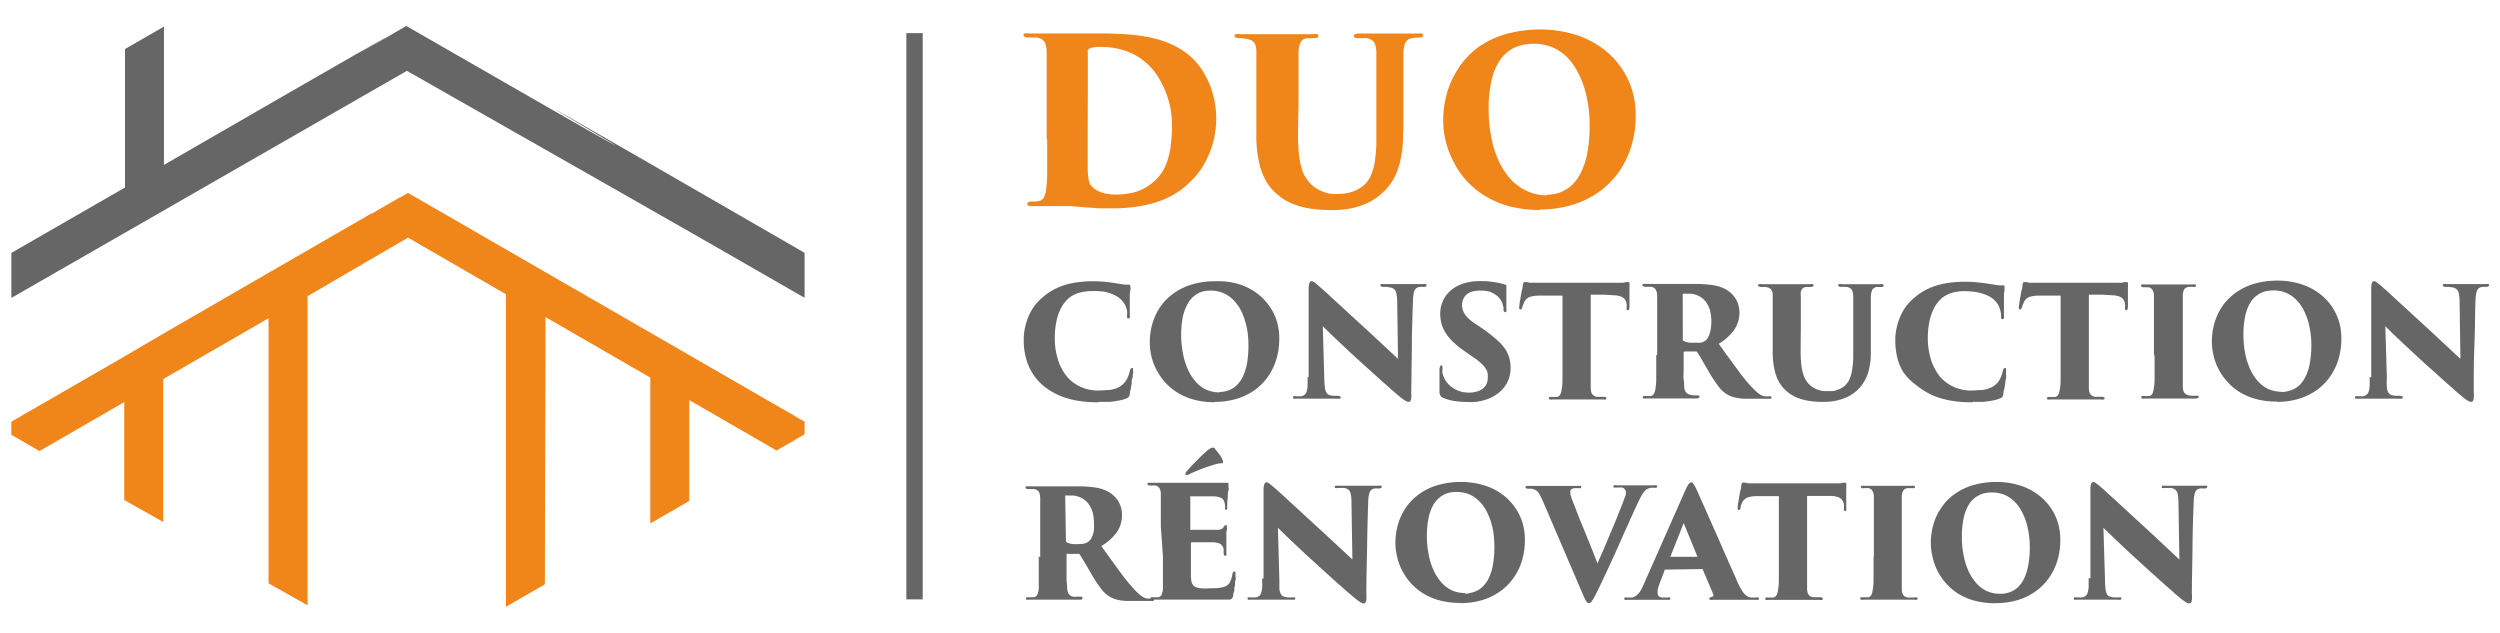 <svg xmlns="http://www.w3.org/2000/svg" viewBox="0 0 240 60.73"><defs><style>.cls-1,.cls-3{fill:#f08519;}.cls-1,.cls-2{fill-rule:evenodd;}.cls-2,.cls-4{fill:#666;}</style></defs><title>logo</title><g id="Calque_3" data-name="Calque 3"><path class="cls-1" d="M72.8,37.92l4.44,2.56v1.21l-2.69,1.56-8.38-4.84v9.68l-3.74,2.16v-14L52.37,30.44c0,8.46-.06,17.09-.06,25.65l-3.74,2.16v-30l-9.4-5.44-9.64,5.62V58.11L25.78,56V30.55L15.67,36.39V50.11L11.93,48v-9.4l-8.14,4.7-2.7-1.56V40.48l10.84-6.25h0L15.73,32h0l10.05-5.81h0l3.75-2.16h0l5.68-3.28.1-.06.24-.14.09-.05.07,0,.38-.22.18-.11,2.13-1.23.05,0,.34-.2.13-.08.25-.14L72.8,37.92Z"/><path class="cls-2" d="M39,2.49C90.27,32,20.26-8.63,77.24,24.27v4.32C64.55,21.26,51.86,14.1,39.06,6.8L11.93,22.38v0L1.09,28.6V24.28L12,18V4.71l3.74-2.16V15.83C56.39-7.65,23.1,11.77,39,2.49"/><path class="cls-3" d="M147.78,20.11a10.72,10.72,0,0,0,3.18-.45,8.67,8.67,0,0,0,2.57-1.26,8,8,0,0,0,1.91-1.94,8.87,8.87,0,0,0,1.19-2.5,10.18,10.18,0,0,0,.4-2.91,8.43,8.43,0,0,0-.4-2.57,7.83,7.83,0,0,0-1.19-2.25,7.68,7.68,0,0,0-1.89-1.79A8.86,8.86,0,0,0,151,3.26a11.27,11.27,0,0,0-3.1-.43,12.22,12.22,0,0,0-3.47.48,8.89,8.89,0,0,0-2.65,1.32A7.77,7.77,0,0,0,140,6.57a8.36,8.36,0,0,0-1.09,2.37,9.43,9.43,0,0,0-.36,2.6,8.5,8.5,0,0,0,1,4,8,8,0,0,0,3,3.26,8.76,8.76,0,0,0,2.35,1,11.63,11.63,0,0,0,2.95.36m.66-1.41a4.43,4.43,0,0,1-2-.45A4.73,4.73,0,0,1,144.85,17a7,7,0,0,1-1.09-1.82,10.06,10.06,0,0,1-.64-2.22,14,14,0,0,1-.21-2.44,12.12,12.12,0,0,1,.25-2.67,6,6,0,0,1,.68-1.83,3.73,3.73,0,0,1,1-1.12A3.39,3.39,0,0,1,146,4.36a4.31,4.31,0,0,1,1.22-.16,4.68,4.68,0,0,1,1.76.32,4.54,4.54,0,0,1,1.38.89,5.73,5.73,0,0,1,1,1.33,8.28,8.28,0,0,1,.71,1.63,11.77,11.77,0,0,1,.41,1.8,14.51,14.51,0,0,1,.13,1.85,14.88,14.88,0,0,1-.22,2.61,7.11,7.11,0,0,1-.57,1.82,4.24,4.24,0,0,1-.79,1.19,3.46,3.46,0,0,1-.92.68,3.5,3.5,0,0,1-.91.31A4.59,4.59,0,0,1,148.44,18.7Z"/><path class="cls-3" d="M124.66,9.53V7.73c0-.51,0-.93,0-1.27s0-.64,0-.88,0-.44,0-.61a3.35,3.35,0,0,1,.08-.62,1.08,1.08,0,0,1,.23-.44.81.81,0,0,1,.47-.24l.37,0,.35,0a.93.93,0,0,0,.31-.06.2.2,0,0,0,.09-.18.15.15,0,0,0-.1-.15.91.91,0,0,0-.39,0h-1.55l-.93,0-.74,0h-.7l-.67,0-.83,0h-1.54a1.35,1.35,0,0,0-.46,0c-.09,0-.14.08-.14.15a.18.18,0,0,0,.11.16.91.91,0,0,0,.36.08l.28,0,.36.05a2,2,0,0,1,.31.08.86.86,0,0,1,.51.35,1.56,1.56,0,0,1,.17.7l0,.44c0,.15,0,.33,0,.55s0,.49,0,.81,0,.73,0,1.2v5.09a11.56,11.56,0,0,0,.27,2.69,6.32,6.32,0,0,0,.72,1.85,4.66,4.66,0,0,0,1.06,1.21,4.85,4.85,0,0,0,1.53.91,7.58,7.58,0,0,0,1.79.45,15.23,15.23,0,0,0,1.92.12,10.41,10.41,0,0,0,1.55-.12,7.55,7.55,0,0,0,1.57-.45,5.63,5.63,0,0,0,1.46-.88,5.42,5.42,0,0,0,1.26-1.47,6.61,6.61,0,0,0,.67-1.73,11.54,11.54,0,0,0,.27-1.87c0-.63.05-1.27.05-1.9V7.89c0-.46,0-.84,0-1.15s0-.56,0-.76,0-.39,0-.54,0-.29,0-.43a3.66,3.66,0,0,1,.11-.72,1,1,0,0,1,.26-.43,1,1,0,0,1,.47-.19l.36-.06.32,0a.48.48,0,0,0,.29-.08c.06,0,.09-.08.08-.14a.18.18,0,0,0-.1-.17,1,1,0,0,0-.36,0h-.85l-.86,0-.73,0H133l-.7,0-.88,0h-.94a.89.89,0,0,0-.4.06.17.17,0,0,0-.11.16.18.18,0,0,0,.09.16.63.63,0,0,0,.31.06l.35,0,.24,0a.83.83,0,0,1,.22,0,1.26,1.26,0,0,1,.56.22.87.87,0,0,1,.29.43,3,3,0,0,1,.1.69c0,.14,0,.28,0,.43s0,.33,0,.54v.76c0,.31,0,.69,0,1.15v4.29c0,.57,0,1.13,0,1.69a15.47,15.47,0,0,1-.14,1.58,5.12,5.12,0,0,1-.37,1.36,2.64,2.64,0,0,1-.71,1,3.48,3.48,0,0,1-.81.5,4.18,4.18,0,0,1-.84.25,4.26,4.26,0,0,1-.77.06,3.38,3.38,0,0,1-.62,0,2.68,2.68,0,0,1-.73-.16,4,4,0,0,1-.86-.42,3.43,3.43,0,0,1-.77-.75,3.49,3.49,0,0,1-.52-1,7.31,7.31,0,0,1-.29-1.44,18.81,18.81,0,0,1-.09-2Z"/><path class="cls-3" d="M100.53,13.41c0,.95,0,1.81,0,2.58s0,1.41-.08,1.94a2.6,2.6,0,0,1-.23,1,.65.65,0,0,1-.5.37,2.21,2.21,0,0,1-.33.05l-.36,0a.85.85,0,0,0-.3.05.18.18,0,0,0-.11.17.15.15,0,0,0,.08.15.57.57,0,0,0,.36.07h1l.54,0,.87,0h1.36l.77.06.85.08c.36,0,.74.06,1.12.07l1.24,0a15.29,15.29,0,0,0,2.9-.26,10.36,10.36,0,0,0,2.13-.64,8,8,0,0,0,1.5-.85,7.85,7.85,0,0,0,1-.87,7.61,7.61,0,0,0,.91-1.07,8.46,8.46,0,0,0,.77-1.4,8.59,8.59,0,0,0,.54-1.67,8.93,8.93,0,0,0,.2-1.9A9,9,0,0,0,116.43,9a7.88,7.88,0,0,0-.78-1.86,6.24,6.24,0,0,0-1-1.37,6.85,6.85,0,0,0-1.68-1.26,8.74,8.74,0,0,0-2-.78,15.27,15.27,0,0,0-2.36-.4q-1.26-.1-2.67-.12l-1.59,0-1.14,0h-1.53l-.82,0-.83,0H98.76a1,1,0,0,0-.39,0c-.08,0-.12.08-.11.15a.16.16,0,0,0,.08.15.59.59,0,0,0,.33.09l.5,0,.32,0a1.07,1.07,0,0,1,.62.24.9.9,0,0,1,.28.47,2.89,2.89,0,0,1,.09.61c0,.14,0,.28,0,.43s0,.34,0,.55,0,.47,0,.78,0,.69,0,1.15v5.53Zm3.9-4.23c0-.6,0-1.16,0-1.7s0-1,0-1.42,0-.75,0-1a.56.56,0,0,1,0-.24.33.33,0,0,1,.17-.16.83.83,0,0,1,.29-.09,2.37,2.37,0,0,1,.41-.06,3.91,3.91,0,0,1,.49,0,7.44,7.44,0,0,1,1.19.1,6.85,6.85,0,0,1,1.32.36,6,6,0,0,1,2.56,1.95,8.44,8.44,0,0,1,.84,1.42,9.44,9.44,0,0,1,.59,1.7,9.18,9.18,0,0,1,.22,1.92,14.48,14.48,0,0,1-.12,2,7.37,7.37,0,0,1-.43,1.78,4.13,4.13,0,0,1-.88,1.39,4.94,4.94,0,0,1-1.22.94,4.31,4.31,0,0,1-1.33.47,7.64,7.64,0,0,1-1.47.14,4.73,4.73,0,0,1-.93-.1,3.41,3.41,0,0,1-.78-.28,1.79,1.79,0,0,1-.56-.42,1.13,1.13,0,0,1-.26-.54,7.2,7.2,0,0,1-.11-1c0-.22,0-.69,0-1.42s0-1.68,0-2.86Z"/><path class="cls-4" d="M159,34.09c0,.72,0,1.33,0,1.85s0,.93-.06,1.24a1.59,1.59,0,0,1-.14.58.49.49,0,0,1-.32.26l-.26,0-.24,0a.53.53,0,0,0-.2,0,.13.13,0,0,0-.07.12.11.11,0,0,0,.06.11.65.65,0,0,0,.24,0h4.82c.2,0,.31-.05.31-.14a.13.13,0,0,0,0-.11.58.58,0,0,0-.22-.05l-.37,0a1.77,1.77,0,0,1-.3-.06.68.68,0,0,1-.34-.17.73.73,0,0,1-.17-.28,1.36,1.36,0,0,1-.06-.36c0-.21,0-.43-.05-.66s0-.51,0-.8,0-.64,0-1v-.76a.12.12,0,0,1,.12-.12h1a.17.17,0,0,1,.1,0l.08.06.3.48.4.69.58,1a13.57,13.57,0,0,0,.8,1.17,3,3,0,0,0,.72.68,2.48,2.48,0,0,0,.43.22,3.49,3.49,0,0,0,.54.15,6.32,6.32,0,0,0,.73.09q.42,0,1,0h1.34a.64.64,0,0,0,.2,0,.12.12,0,0,0,.09-.12.13.13,0,0,0-.06-.11.36.36,0,0,0-.19,0l-.17,0-.2,0a1.33,1.33,0,0,1-.41-.14,2.59,2.59,0,0,1-.48-.37,8.91,8.91,0,0,1-.66-.68c-.23-.26-.46-.55-.71-.86l-.73-1c-.25-.34-.5-.69-.74-1l-.71-1a4.77,4.77,0,0,0,1.47-1.32,2.92,2.92,0,0,0,.52-1.66,2.87,2.87,0,0,0-.19-1,2.63,2.63,0,0,0-.49-.75,2.9,2.9,0,0,0-.67-.51,3.71,3.71,0,0,0-1.23-.39,11.53,11.53,0,0,0-1.78-.11h-1.06l-.56,0h-1.47l-.55,0h-1a.7.7,0,0,0-.24,0,.1.1,0,0,0-.08.1.13.13,0,0,0,.06.11.47.47,0,0,0,.2.06h.27l.32,0a.83.83,0,0,1,.3.13.62.62,0,0,1,.19.27,1.83,1.83,0,0,1,.08.48,2.72,2.72,0,0,0,0,.28c0,.09,0,.2,0,.34s0,.3,0,.5,0,.47,0,.78v3.76Zm2.54-5.72a.17.17,0,0,1,0-.12s0,0,.06-.05a1.18,1.18,0,0,1,.25,0h.34a1.66,1.66,0,0,1,.52.07,2.1,2.1,0,0,1,.56.25,2.28,2.28,0,0,1,.51.48,2.83,2.83,0,0,1,.37.76,4.46,4.46,0,0,1,.06,1.95,2.32,2.32,0,0,1-.21.63,1,1,0,0,1-.28.36,1.18,1.18,0,0,1-.41.19,2.7,2.7,0,0,1-.52,0,4.12,4.12,0,0,1-.62,0,1.69,1.69,0,0,1-.52-.15.21.21,0,0,1-.1-.08.21.21,0,0,1,0-.14Z"/><path class="cls-4" d="M152.58,28.29l1.43,0,1,.06a1.85,1.85,0,0,1,.67.15.81.81,0,0,1,.35.3,1.15,1.15,0,0,1,.13.42.37.37,0,0,1,0,.11s0,.11,0,.19a.45.45,0,0,0,0,.19.11.11,0,0,0,.12.07.1.1,0,0,0,.1-.07.55.55,0,0,0,.05-.22c0-.08,0-.19,0-.33s0-.29,0-.46l0-.5c0-.16,0-.3,0-.42s0-.2,0-.25a1.53,1.53,0,0,0,0-.36.11.11,0,0,0-.13-.09l-.18,0-.28.06-.37,0a4.45,4.45,0,0,1-.56,0h-6.88l-.48,0-.42,0a1.68,1.68,0,0,1-.29,0l-.26-.06-.14,0-.1,0s-.08,0-.1.1a.9.9,0,0,0-.06.27c0,.19-.08.4-.12.62l-.12.69q-.06.35-.09.66a.66.66,0,0,0,0,.21.1.1,0,0,0,.11.08.13.13,0,0,0,.12-.07l.06-.16a1.31,1.31,0,0,1,.05-.15,2.05,2.05,0,0,1,.08-.19,1.14,1.14,0,0,1,.25-.42,1.08,1.08,0,0,1,.42-.24,3.53,3.53,0,0,1,.68-.1l.77,0H150v5.8c0,.72,0,1.34,0,1.86s0,.95-.07,1.26a1.59,1.59,0,0,1-.13.54.45.45,0,0,1-.34.27l-.25,0-.23,0a.58.58,0,0,0-.21,0,.14.14,0,0,0-.08.12.12.12,0,0,0,.08.12.79.79,0,0,0,.26,0h4.85a.76.76,0,0,0,.27,0,.1.1,0,0,0,.07-.1.11.11,0,0,0-.06-.11.54.54,0,0,0-.24-.05l-.34,0-.3,0a.72.72,0,0,1-.33-.15.56.56,0,0,1-.18-.27,2,2,0,0,1-.06-.35c0-.16,0-.36,0-.59s0-.5,0-.79,0-.58,0-.88V28.29Z"/><path class="cls-4" d="M140.88,38.58a4.52,4.52,0,0,0,.81,0,4.79,4.79,0,0,0,.88-.19,4,4,0,0,0,.88-.39,3.24,3.24,0,0,0,.9-.76,3,3,0,0,0,.51-.92,3.37,3.37,0,0,0,.16-1,3.77,3.77,0,0,0-.14-1,3,3,0,0,0-.45-.91,5.22,5.22,0,0,0-.84-.88,13.53,13.53,0,0,0-1.29-1l-.76-.51a3.63,3.63,0,0,1-.75-.64,1.86,1.86,0,0,1-.35-.59,1.43,1.43,0,0,1-.08-.53,1.37,1.37,0,0,1,.09-.49,1.14,1.14,0,0,1,.28-.44,1.42,1.42,0,0,1,.51-.31,2.49,2.49,0,0,1,.77-.12A3.25,3.25,0,0,1,143,28a2.31,2.31,0,0,1,.68.37,1.73,1.73,0,0,1,.57.8c0,.11.06.21.08.31s0,.16,0,.21a.5.5,0,0,0,.06.23.14.14,0,0,0,.1.05.12.12,0,0,0,.12-.09.63.63,0,0,0,0-.28c0-.33,0-.6,0-.82s0-.39,0-.54,0-.27,0-.39,0-.22,0-.34a.18.18,0,0,0,0-.13.35.35,0,0,0-.15-.07l-.36-.1-.37-.08-.57-.09-.54-.05h-.59a5.09,5.09,0,0,0-1.58.24,3.6,3.6,0,0,0-1.19.66,2.92,2.92,0,0,0-.74,1,3,3,0,0,0-.26,1.2,4.08,4.08,0,0,0,.11.93,3.18,3.18,0,0,0,.37.88,4.89,4.89,0,0,0,.71.88,8.75,8.75,0,0,0,1.12.91l.92.64a5.15,5.15,0,0,1,.74.59,1.77,1.77,0,0,1,.41.5,1.07,1.07,0,0,1,.18.45,2.32,2.32,0,0,1,0,.46,1.36,1.36,0,0,1-.09.48,1.12,1.12,0,0,1-.3.43,1.45,1.45,0,0,1-.56.32,2.77,2.77,0,0,1-.88.13,2.78,2.78,0,0,1-1.59-.5,2.58,2.58,0,0,1-.59-.6,2.44,2.44,0,0,1-.34-.81c0-.09,0-.17,0-.24l0-.22a.86.86,0,0,0,0-.17.11.11,0,0,0-.1-.08s-.08,0-.11.08a.84.84,0,0,0-.07.27c0,.14,0,.3,0,.48s0,.42,0,.69,0,.61,0,1a.74.74,0,0,0,.07.36.46.46,0,0,0,.26.23,4.21,4.21,0,0,0,1,.3,7.6,7.6,0,0,0,1.44.11"/><path class="cls-4" d="M125.53,36.2c0,.35,0,.63,0,.86a2.17,2.17,0,0,1-.1.54.52.52,0,0,1-.2.3.7.7,0,0,1-.34.14l-.26,0-.23,0a.41.41,0,0,0-.22,0,.13.13,0,0,0-.06.11.14.14,0,0,0,.08.12.78.78,0,0,0,.24,0h.51l.59,0h.91l.79,0,.6,0h.52a.91.91,0,0,0,.27,0,.12.12,0,0,0,.08-.12.09.09,0,0,0-.06-.1.52.52,0,0,0-.23-.05l-.42,0-.36-.07a.56.56,0,0,1-.31-.25,1.25,1.25,0,0,1-.14-.51,8.22,8.22,0,0,1-.06-.85l-.14-5,.86.84.92.87.87.82.73.67.73.66.82.74.85.76.79.7c.32.29.59.51.81.69a4.28,4.28,0,0,0,.53.39.67.67,0,0,0,.32.12.17.17,0,0,0,.16-.07.49.49,0,0,0,.1-.27,3.75,3.75,0,0,0,0-.57l.06-4.45c0-1.48.06-3,.11-4.45a3.77,3.77,0,0,1,.09-.72.7.7,0,0,1,.21-.37.69.69,0,0,1,.38-.14l.15,0h.22c.09,0,.16,0,.19-.06a.14.14,0,0,0,.06-.11.1.1,0,0,0-.08-.1.7.7,0,0,0-.24,0H136l-.6,0h-.95l-.57,0h-1.07a.66.66,0,0,0-.21,0,.18.18,0,0,0-.09.12.13.13,0,0,0,.07.1.44.44,0,0,0,.2.05l.33,0,.32.05a.79.79,0,0,1,.44.2.75.75,0,0,1,.19.43,4,4,0,0,1,.07.68l.08,5.55-.6-.56-1-.93-1.34-1.25c-.68-.61-1.26-1.15-1.74-1.59s-.89-.83-1.23-1.13l-.83-.77-.57-.51-.41-.36-.29-.23L126,27a.23.23,0,0,0-.11,0c-.09,0-.15.06-.19.18a2.19,2.19,0,0,0-.07.53c0,.38,0,.82,0,1.32s0,1,0,1.62,0,1.18,0,1.81,0,1.25,0,1.89,0,1.26,0,1.87"/><path class="cls-4" d="M116.6,38.58a7.23,7.23,0,0,0,2.14-.3,6,6,0,0,0,1.72-.84,5.31,5.31,0,0,0,1.28-1.31,5.73,5.73,0,0,0,.8-1.67,6.86,6.86,0,0,0,.27-2,5.5,5.5,0,0,0-.27-1.73,5.1,5.1,0,0,0-.8-1.51,5.34,5.34,0,0,0-1.26-1.2,6.17,6.17,0,0,0-1.7-.79A7.16,7.16,0,0,0,116.7,27a7.89,7.89,0,0,0-2.32.32,5.94,5.94,0,0,0-1.78.89,5.31,5.31,0,0,0-1.25,1.3,5.74,5.74,0,0,0-.73,1.59,6.36,6.36,0,0,0-.24,1.74,6.18,6.18,0,0,0,.15,1.34,5.76,5.76,0,0,0,1.32,2.52,5.52,5.52,0,0,0,1.2,1,5.79,5.79,0,0,0,1.58.67,7.49,7.49,0,0,0,2,.24m.45-.94a3.32,3.32,0,0,1-1.37-.3,3.29,3.29,0,0,1-1-.82,4.49,4.49,0,0,1-.73-1.22,6.43,6.43,0,0,1-.43-1.49,9.28,9.28,0,0,1,0-3.43,4.73,4.73,0,0,1,.46-1.23A2.46,2.46,0,0,1,115.39,28a3.37,3.37,0,0,1,.83-.1,3,3,0,0,1,1.18.22,2.82,2.82,0,0,1,.92.6,3.82,3.82,0,0,1,.7.88,5.44,5.44,0,0,1,.47,1.1,6.87,6.87,0,0,1,.28,1.21,8.61,8.61,0,0,1,.08,1.24,9.84,9.84,0,0,1-.14,1.75,5.33,5.33,0,0,1-.38,1.22,2.94,2.94,0,0,1-.54.8,2.23,2.23,0,0,1-.61.45,2.48,2.48,0,0,1-1.13.26Z"/><path class="cls-4" d="M105.48,38.58c.32,0,.64,0,1,0a7.2,7.2,0,0,0,.88-.12,3.12,3.12,0,0,0,.72-.19.69.69,0,0,0,.27-.16.47.47,0,0,0,.11-.27q0-.21.09-.48l.09-.54c0-.19,0-.36.07-.53s0-.31.06-.43,0-.21,0-.26a1.1,1.1,0,0,0,0-.18c0-.06,0-.09-.1-.09a.16.16,0,0,0-.14.09,2,2,0,0,0-.1.33,3.11,3.11,0,0,1-.21.57,1.62,1.62,0,0,1-.28.42,2,2,0,0,1-.64.48,2.88,2.88,0,0,1-.83.22c-.31,0-.67.05-1.07.05a3.88,3.88,0,0,1-1.69-.37,3.64,3.64,0,0,1-1.31-1,4.83,4.83,0,0,1-.84-1.61,6.74,6.74,0,0,1-.3-2.08,7.78,7.78,0,0,1,.14-1.49,4.81,4.81,0,0,1,.42-1.28,3.42,3.42,0,0,1,.74-1,2.7,2.7,0,0,1,1-.54,4.09,4.09,0,0,1,1.2-.17A7.17,7.17,0,0,1,106,28a4.28,4.28,0,0,1,1,.33,2.25,2.25,0,0,1,.68.49,2.07,2.07,0,0,1,.36.53,2.46,2.46,0,0,1,.16.51,2.15,2.15,0,0,1,0,.4,1,1,0,0,0,0,.24.14.14,0,0,0,.13.07.12.12,0,0,0,.13-.09.8.8,0,0,0,0-.26c0-.1,0-.22,0-.36s0-.3,0-.46,0-.33,0-.49,0-.3,0-.42,0-.46.05-.63,0-.28,0-.35a.5.5,0,0,0,0-.12s-.07-.06-.15-.07a3,3,0,0,1-.42,0l-.46-.07-.58-.09c-.29-.05-.6-.09-1-.12A10,10,0,0,0,105,27a10.5,10.5,0,0,0-1.94.16,6.42,6.42,0,0,0-1.59.49,5.65,5.65,0,0,0-1.36.88,4.86,4.86,0,0,0-.92,1,5.58,5.58,0,0,0-.56,1.12,7,7,0,0,0-.28,1.06,5,5,0,0,0-.07.89,6.14,6.14,0,0,0,.16,1.55A5.09,5.09,0,0,0,99,35.63,5.3,5.3,0,0,0,100.12,37a6.74,6.74,0,0,0,1.65,1,8.22,8.22,0,0,0,1.81.49,12.05,12.05,0,0,0,1.9.13"/><path class="cls-4" d="M227.49,36.2c0,.35,0,.63,0,.86a2.76,2.76,0,0,1-.1.54.58.58,0,0,1-.21.3.66.66,0,0,1-.34.14l-.26,0-.23,0a.43.43,0,0,0-.22,0,.13.13,0,0,0-.06.11.14.14,0,0,0,.09.12.67.67,0,0,0,.23,0h.52l.58,0h.92l.78,0,.6,0h.52a.91.91,0,0,0,.27,0,.14.14,0,0,0,.09-.12.1.1,0,0,0-.07-.1.52.52,0,0,0-.23-.05l-.42,0-.36-.07a.56.56,0,0,1-.31-.25,1.25,1.25,0,0,1-.14-.51,6.36,6.36,0,0,1,0-.85l-.15-5,.86.84.92.87.88.82.72.67.73.66.83.74.84.76.8.7c.31.29.58.51.8.69a4.28,4.28,0,0,0,.53.39.75.75,0,0,0,.32.12.16.16,0,0,0,.16-.07.49.49,0,0,0,.1-.27,2.78,2.78,0,0,0,0-.57c0-1.49,0-3,.06-4.45s.06-3,.11-4.45a4.8,4.8,0,0,1,.09-.72.77.77,0,0,1,.21-.37.72.72,0,0,1,.39-.14.57.57,0,0,1,.15,0h.21a.34.34,0,0,0,.2-.06.14.14,0,0,0,.06-.11.11.11,0,0,0-.08-.1.81.81,0,0,0-.25,0h-.64l-.6,0h-.94l-.58,0h-1.07a.66.66,0,0,0-.21,0,.14.14,0,0,0-.08.12.11.11,0,0,0,.06.1.44.44,0,0,0,.2.05l.33,0,.32.05a.75.75,0,0,1,.44.2.82.82,0,0,1,.2.43,5.53,5.53,0,0,1,.06.68l.08,5.55-.6-.56-1-.93-1.34-1.25-1.74-1.59c-.48-.45-.89-.83-1.23-1.13l-.83-.77q-.33-.32-.57-.51l-.41-.36-.29-.23L228,27a.23.23,0,0,0-.11,0c-.09,0-.15.06-.19.18a1.84,1.84,0,0,0-.06.53c0,.38,0,.82,0,1.32s0,1,0,1.62,0,1.18,0,1.81,0,1.25,0,1.89,0,1.26,0,1.87"/><path class="cls-4" d="M218.56,38.58a7.23,7.23,0,0,0,2.14-.3,6,6,0,0,0,1.72-.84,5.31,5.31,0,0,0,1.28-1.31,5.73,5.73,0,0,0,.8-1.67,6.86,6.86,0,0,0,.27-2,5.5,5.5,0,0,0-.27-1.73,5.31,5.31,0,0,0-.79-1.51,5.38,5.38,0,0,0-1.27-1.2,6,6,0,0,0-1.7-.79,7.14,7.14,0,0,0-2.07-.29,7.91,7.91,0,0,0-2.33.32,5.94,5.94,0,0,0-1.78.89,5.31,5.31,0,0,0-1.25,1.3,5.74,5.74,0,0,0-.73,1.59,6.36,6.36,0,0,0-.24,1.74,5.64,5.64,0,0,0,.16,1.34,5.52,5.52,0,0,0,.48,1.32,5.66,5.66,0,0,0,.84,1.2,5.23,5.23,0,0,0,1.19,1,5.79,5.79,0,0,0,1.58.67,7.54,7.54,0,0,0,2,.24m.45-.94a3.32,3.32,0,0,1-1.37-.3,3.4,3.4,0,0,1-1-.82,4.76,4.76,0,0,1-.73-1.22,7,7,0,0,1-.43-1.49,8.93,8.93,0,0,1-.14-1.64,8.3,8.3,0,0,1,.17-1.79,4.4,4.4,0,0,1,.45-1.23,2.44,2.44,0,0,1,.66-.75,2.38,2.38,0,0,1,.78-.39,3.29,3.29,0,0,1,.82-.1,3,3,0,0,1,1.18.22,2.71,2.71,0,0,1,.92.6,3.57,3.57,0,0,1,.7.88,6.09,6.09,0,0,1,.48,1.1,7.88,7.88,0,0,1,.27,1.21,8.62,8.62,0,0,1,.09,1.24,9.76,9.76,0,0,1-.15,1.75,4.88,4.88,0,0,1-.38,1.22,3.17,3.17,0,0,1-.53.8,2.26,2.26,0,0,1-.62.45,2.6,2.6,0,0,1-.61.21A2.52,2.52,0,0,1,219,37.64Z"/><path class="cls-4" d="M206.84,34.09c0,.72,0,1.35,0,1.88s0,.94-.07,1.25a1.65,1.65,0,0,1-.13.55.41.41,0,0,1-.33.25l-.23,0-.23,0a.66.66,0,0,0-.21,0,.14.14,0,0,0-.08.12.14.14,0,0,0,.09.12.88.88,0,0,0,.26,0h4.85a.63.63,0,0,0,.25-.05s.07-.06.06-.1,0-.08-.06-.11a.47.47,0,0,0-.25,0l-.32,0-.33-.05a.78.78,0,0,1-.33-.16.52.52,0,0,1-.17-.26,1.49,1.49,0,0,1-.06-.34c0-.16,0-.35,0-.59s0-.5,0-.79,0-.58,0-.88V29.53c0-.22,0-.4,0-.54s0-.26,0-.36a2.64,2.64,0,0,1,0-.29,2,2,0,0,1,.07-.43.52.52,0,0,1,.18-.25.72.72,0,0,1,.31-.12l.23,0h.2a.6.6,0,0,0,.2,0,.14.14,0,0,0,.08-.12.12.12,0,0,0-.07-.11.49.49,0,0,0-.25,0h-1l-.62,0H207.4l-.54,0h-1a.79.79,0,0,0-.26,0,.1.1,0,0,0-.07.1.14.14,0,0,0,.08.12.39.39,0,0,0,.2.05l.26,0,.19,0a.55.55,0,0,1,.37.24,1.14,1.14,0,0,1,.15.5c0,.09,0,.19,0,.3s0,.23,0,.37,0,.33,0,.55v4.58Z"/><path class="cls-4" d="M200.42,28.29l1.43,0,1,.06a1.86,1.86,0,0,1,.68.15.81.81,0,0,1,.35.3,1.15,1.15,0,0,1,.13.42s0,.07,0,.11,0,.11,0,.19a.45.45,0,0,0,0,.19.11.11,0,0,0,.12.07.1.1,0,0,0,.1-.07.8.8,0,0,0,.05-.22c0-.08,0-.19,0-.33s0-.29,0-.46l0-.5c0-.16,0-.3,0-.42s0-.2,0-.25a1.53,1.53,0,0,0,0-.36.11.11,0,0,0-.13-.09l-.18,0-.28.06-.37,0a4.45,4.45,0,0,1-.56,0H196l-.48,0-.42,0a1.68,1.68,0,0,1-.29,0l-.26-.06-.14,0-.1,0s-.08,0-.11.1a1.46,1.46,0,0,0-.05.27c0,.19-.08.4-.12.62l-.12.69q-.06.35-.09.66a.46.46,0,0,0,0,.21.1.1,0,0,0,.11.08.11.11,0,0,0,.11-.07.77.77,0,0,0,.07-.16,1.31,1.31,0,0,1,.05-.15,2.05,2.05,0,0,1,.08-.19,1,1,0,0,1,.25-.42,1,1,0,0,1,.42-.24,3.54,3.54,0,0,1,.67-.1l.78,0h1.46v5.8c0,.72,0,1.34,0,1.86s0,.95-.07,1.26a1.59,1.59,0,0,1-.13.54.45.45,0,0,1-.34.27l-.25,0-.23,0a.58.58,0,0,0-.21,0,.14.14,0,0,0-.08.12.12.12,0,0,0,.08.12.79.79,0,0,0,.26,0h4.85a.76.76,0,0,0,.27,0,.1.1,0,0,0,.07-.1.11.11,0,0,0-.06-.11.58.58,0,0,0-.24-.05l-.34,0-.3,0a.72.72,0,0,1-.33-.15.56.56,0,0,1-.18-.27,2,2,0,0,1-.06-.35c0-.16,0-.36,0-.59s0-.5,0-.79,0-.58,0-.88V28.29Z"/><path class="cls-4" d="M189.4,38.58c.31,0,.63,0,.94,0a7.66,7.66,0,0,0,.89-.12,3.17,3.17,0,0,0,.71-.19.62.62,0,0,0,.27-.16.47.47,0,0,0,.11-.27q0-.21.09-.48l.09-.54c0-.19.05-.36.08-.53s0-.31,0-.43,0-.21,0-.26a1.1,1.1,0,0,0,0-.18c0-.06,0-.09-.1-.09a.16.16,0,0,0-.14.09,2,2,0,0,0-.1.33,3.11,3.11,0,0,1-.21.57,1.9,1.9,0,0,1-.27.42,2,2,0,0,1-.65.48,2.88,2.88,0,0,1-.83.22c-.31,0-.67.05-1.07.05a3.91,3.91,0,0,1-1.69-.37,3.73,3.73,0,0,1-1.31-1,5,5,0,0,1-.84-1.61,7.05,7.05,0,0,1-.3-2.08,7.78,7.78,0,0,1,.14-1.49,4.81,4.81,0,0,1,.42-1.28,3.42,3.42,0,0,1,.74-1,2.7,2.7,0,0,1,1-.54,4.09,4.09,0,0,1,1.2-.17,7.17,7.17,0,0,1,1.29.12,4.13,4.13,0,0,1,1,.33,2.25,2.25,0,0,1,.68.49,2.07,2.07,0,0,1,.36.53,2.46,2.46,0,0,1,.16.51,3.94,3.94,0,0,1,.05.4.7.7,0,0,0,0,.24.14.14,0,0,0,.13.07.14.14,0,0,0,.14-.09.83.83,0,0,0,0-.26c0-.1,0-.22,0-.36v-.46c0-.17,0-.33,0-.49s0-.3,0-.42,0-.46.05-.63a3.45,3.45,0,0,0,0-.35.25.25,0,0,0,0-.12s-.06-.06-.14-.07a3,3,0,0,1-.43,0l-.46-.07-.58-.09c-.29-.05-.6-.09-1-.12a10,10,0,0,0-1.15-.06,10.57,10.57,0,0,0-1.94.16,6.42,6.42,0,0,0-1.59.49,5.65,5.65,0,0,0-1.36.88,4.86,4.86,0,0,0-.92,1,5.58,5.58,0,0,0-.56,1.12,7,7,0,0,0-.28,1.06,5,5,0,0,0-.07.89,6.63,6.63,0,0,0,.16,1.55,5.09,5.09,0,0,0,.57,1.47A5.3,5.3,0,0,0,184,37a6.74,6.74,0,0,0,1.65,1,8.16,8.16,0,0,0,1.82.49,11.89,11.89,0,0,0,1.9.13"/><path class="cls-4" d="M172.88,31.49V30.28c0-.34,0-.62,0-.86s0-.42,0-.58,0-.3,0-.41a1.73,1.73,0,0,1,0-.42.71.71,0,0,1,.15-.3.65.65,0,0,1,.31-.16l.25,0,.24,0a.49.49,0,0,0,.21-.05.12.12,0,0,0,.06-.12.1.1,0,0,0-.07-.1.75.75,0,0,0-.26,0h-1l-.62,0h-1.42l-.56,0h-1a1.05,1.05,0,0,0-.3,0c-.07,0-.1.06-.1.1a.12.12,0,0,0,.07.11.59.59,0,0,0,.24.06l.19,0a1,1,0,0,1,.24,0l.21.05a.56.56,0,0,1,.34.24,1,1,0,0,1,.12.47c0,.09,0,.19,0,.29s0,.23,0,.37,0,.33,0,.54v4.22a7.69,7.69,0,0,0,.18,1.8,4.24,4.24,0,0,0,.49,1.25,3.61,3.61,0,0,0,1.74,1.42,4.8,4.8,0,0,0,1.2.3,7.79,7.79,0,0,0,1.28.08,5.27,5.27,0,0,0,1-.08,5.09,5.09,0,0,0,1.06-.3,4,4,0,0,0,1-.59,3.88,3.88,0,0,0,.84-1,4,4,0,0,0,.45-1.15,6.6,6.6,0,0,0,.18-1.26c0-.42,0-.85,0-1.27V29.62c0-.21,0-.38,0-.52s0-.26,0-.36,0-.19,0-.28a2.37,2.37,0,0,1,.08-.49.46.46,0,0,1,.17-.28.68.68,0,0,1,.31-.14l.25,0h.21a.43.43,0,0,0,.2-.06.08.08,0,0,0,0-.09.13.13,0,0,0-.07-.12.7.7,0,0,0-.24,0h-1.15l-.48,0h-.61l-.47,0H176.8a.58.58,0,0,0-.27,0,.12.12,0,0,0-.07.11.11.11,0,0,0,.06.1.36.36,0,0,0,.21.05l.23,0h.16l.15,0a.89.89,0,0,1,.38.15.59.59,0,0,1,.19.29,1.87,1.87,0,0,1,.07.47,2.53,2.53,0,0,1,0,.28c0,.1,0,.22,0,.36s0,.31,0,.52v3.64c0,.38,0,.76,0,1.13a8.84,8.84,0,0,1-.1,1.07,3.57,3.57,0,0,1-.24.91,1.86,1.86,0,0,1-.48.68,2.06,2.06,0,0,1-.55.33,2.39,2.39,0,0,1-.56.17,3.2,3.2,0,0,1-.52,0,3,3,0,0,1-.41,0,2,2,0,0,1-.49-.11,2.49,2.49,0,0,1-.57-.28,2.26,2.26,0,0,1-.52-.5,2.48,2.48,0,0,1-.35-.69,5.37,5.37,0,0,1-.2-1,12.84,12.84,0,0,1-.06-1.33Z"/><path class="cls-4" d="M151.93,57l.24.54a1.23,1.23,0,0,0,.18.27.25.25,0,0,0,.19.08.26.26,0,0,0,.19-.08,1.4,1.4,0,0,0,.23-.32c.09-.16.21-.38.35-.66s.45-.92.77-1.61.73-1.56,1.2-2.61l.57-1.29c.18-.4.35-.76.5-1.11s.31-.67.45-1l.44-.95c.14-.29.26-.53.36-.7a2.31,2.31,0,0,1,.29-.42.76.76,0,0,1,.28-.21,1,1,0,0,1,.35-.11l.3,0a.51.51,0,0,0,.21,0,.13.13,0,0,0,.06-.12s0-.08-.08-.11a.73.73,0,0,0-.25,0h-.41l-.49,0h-1.12l-.66,0h-.88a.49.49,0,0,0-.25,0s-.08.06-.07.1a.13.13,0,0,0,.06.11.46.46,0,0,0,.2,0l.29,0a1.34,1.34,0,0,1,.3,0A.49.49,0,0,1,156,47a.34.34,0,0,1,.08.23,1.11,1.11,0,0,1,0,.23,1.06,1.06,0,0,1-.09.25c-.08.24-.19.53-.32.86s-.28.71-.44,1.11-.34.81-.51,1.23l-.52,1.23c-.16.4-.32.76-.47,1.1s-.27.61-.37.85l-.54-1.38-.59-1.46c-.21-.5-.41-1-.61-1.49s-.38-1-.55-1.41c-.09-.21-.15-.39-.2-.53a2.76,2.76,0,0,1-.11-.36,1.11,1.11,0,0,1,0-.23.4.4,0,0,1,0-.15.24.24,0,0,1,.13-.13.77.77,0,0,1,.28-.09l.18,0,.22,0a.25.25,0,0,0,.16,0,.11.11,0,0,0,0-.21.62.62,0,0,0-.26,0l-1.47,0-1,0h-.66l-.78,0h-.8a.72.72,0,0,0-.23,0,.12.12,0,0,0-.08.11.14.14,0,0,0,.05.1.38.38,0,0,0,.18.06h.16l.18,0a1.44,1.44,0,0,1,.33.09.83.83,0,0,1,.25.18,1.68,1.68,0,0,1,.23.33,5.7,5.7,0,0,1,.27.55Z"/><path class="cls-4" d="M140.18,57.9a7.23,7.23,0,0,0,2.14-.3,5.76,5.76,0,0,0,1.72-.85,5.27,5.27,0,0,0,1.28-1.3,5.73,5.73,0,0,0,.8-1.67,6.88,6.88,0,0,0,.27-2,5.48,5.48,0,0,0-.27-1.72,5.1,5.1,0,0,0-.8-1.51,5.15,5.15,0,0,0-1.26-1.2,5.77,5.77,0,0,0-1.7-.79,7.14,7.14,0,0,0-2.07-.29,7.91,7.91,0,0,0-2.33.32,5.71,5.71,0,0,0-1.78.89,5.14,5.14,0,0,0-1.25,1.3,5.74,5.74,0,0,0-.73,1.59,6.3,6.3,0,0,0-.24,1.74,5.56,5.56,0,0,0,.16,1.33,5.37,5.37,0,0,0,.48,1.32,6.05,6.05,0,0,0,.83,1.21,5.52,5.52,0,0,0,1.2,1,5.79,5.79,0,0,0,1.58.67,7.54,7.54,0,0,0,2,.24m.45-.95a3,3,0,0,1-1.37-.3,3.15,3.15,0,0,1-1-.82,4.7,4.7,0,0,1-.73-1.21,6.37,6.37,0,0,1-.43-1.5,8.78,8.78,0,0,1-.15-1.64,9,9,0,0,1,.17-1.78,4.46,4.46,0,0,1,.46-1.23A2.46,2.46,0,0,1,139,47.33a3,3,0,0,1,.83-.1,3.18,3.18,0,0,1,1.18.21,3,3,0,0,1,.92.6,3.83,3.83,0,0,1,.7.89,6.31,6.31,0,0,1,.48,1.09,8.15,8.15,0,0,1,.27,1.21,10.41,10.41,0,0,1-.06,3,4.83,4.83,0,0,1-.38,1.23,2.73,2.73,0,0,1-.54.79,2,2,0,0,1-.61.46,2.18,2.18,0,0,1-.61.2A2,2,0,0,1,140.63,57Z"/><path class="cls-4" d="M121.17,55.52c0,.34,0,.63,0,.86a2.27,2.27,0,0,1-.1.54.55.55,0,0,1-.2.3.69.69,0,0,1-.34.13,1.15,1.15,0,0,1-.26,0l-.23,0a.41.41,0,0,0-.22,0,.11.11,0,0,0-.06.11.12.12,0,0,0,.08.11.78.78,0,0,0,.24,0h.51l.59,0H122l.79,0,.6,0H124a.91.91,0,0,0,.27,0,.11.11,0,0,0,.08-.11s0-.08-.06-.11a.8.8,0,0,0-.23,0l-.42,0a1.51,1.51,0,0,1-.37-.07.51.51,0,0,1-.3-.24,1.41,1.41,0,0,1-.15-.51c0-.22,0-.5,0-.86l-.14-5,.86.84.92.87.87.82.73.66.73.67.82.74.84.76.8.7.81.69a5.66,5.66,0,0,0,.53.39.67.67,0,0,0,.32.12.2.2,0,0,0,.16-.07.5.5,0,0,0,.1-.28,4,4,0,0,0,0-.57c0-1.48.05-3,.07-4.45s.06-3,.11-4.45a3,3,0,0,1,.09-.71.66.66,0,0,1,.21-.37.62.62,0,0,1,.38-.14.4.4,0,0,1,.15,0l.22,0a.31.31,0,0,0,.19-.05.15.15,0,0,0,.06-.11.1.1,0,0,0-.08-.1.7.7,0,0,0-.24,0h-.64l-.6,0H129.5l-.57,0h-.5a.66.66,0,0,0-.21,0,.14.14,0,0,0-.09.11.14.14,0,0,0,.06.11.56.56,0,0,0,.21,0l.32,0a1.63,1.63,0,0,1,.33,0,.79.79,0,0,1,.44.2.82.82,0,0,1,.19.43,3.23,3.23,0,0,1,.06.68l.09,5.55-.6-.56-1-.93L126.91,51l-1.74-1.6-1.23-1.13-.83-.76-.57-.52-.41-.35-.29-.23a.66.66,0,0,0-.17-.1.27.27,0,0,0-.12,0c-.08,0-.14.07-.18.19a2.17,2.17,0,0,0-.07.52c0,.39,0,.83,0,1.33s0,1,0,1.62,0,1.18,0,1.8,0,1.26,0,1.9,0,1.26,0,1.87"/><path class="cls-4" d="M116.69,43.12a.8.8,0,0,0-.17-.14.28.28,0,0,0-.13,0,.45.45,0,0,0-.19.06,2.23,2.23,0,0,0-.28.2l-.39.34c-.16.15-.34.32-.53.52s-.39.39-.58.59-.35.38-.49.56a.45.45,0,0,0-.11.14.19.19,0,0,0,0,.12.09.09,0,0,0,0,.08.12.12,0,0,0,.09,0,.51.51,0,0,0,.14,0l.19-.1c.31-.15.65-.29,1-.43s.76-.28,1.2-.42l.35-.1.32-.06a.8.8,0,0,1,.19,0,.11.11,0,0,0,.1-.05.25.25,0,0,0,0-.19,2.35,2.35,0,0,0-.22-.45,2.8,2.8,0,0,0-.26-.36,2,2,0,0,0-.23-.25"/><path class="cls-4" d="M111.64,53.41c0,.3,0,.6,0,.89s0,.56,0,.81,0,.48,0,.68,0,.58,0,.8a1.91,1.91,0,0,1-.14.53.44.44,0,0,1-.31.22l-.2,0-.25,0a.63.63,0,0,0-.23,0,.14.14,0,0,0-.06.11c0,.05,0,.08.08.11a.82.82,0,0,0,.27,0h.76l.69,0h1.79l1.06,0c.36,0,.74,0,1.16,0l1.37,0,.42,0a.31.31,0,0,0,.22-.11.68.68,0,0,0,.12-.27c0-.08,0-.19.07-.35s0-.33.07-.53,0-.39.07-.59,0-.36,0-.51a.55.55,0,0,0,0-.23c0-.06,0-.1-.11-.1s-.15.09-.18.27a2.75,2.75,0,0,1-.25.78,1,1,0,0,1-.47.39,2.07,2.07,0,0,1-.46.11,2.61,2.61,0,0,1-.48.05h-.44a5.51,5.51,0,0,1-1,0,1.35,1.35,0,0,1-.56-.19.74.74,0,0,1-.25-.39,2.31,2.31,0,0,1-.07-.64c0-.14,0-.3,0-.47s0-.34,0-.52v-2a.46.46,0,0,1,0-.14.07.07,0,0,1,.07-.06h1.06l.59,0,.43,0a1.91,1.91,0,0,1,.57.11.69.69,0,0,1,.3.25.71.71,0,0,1,.12.37l0,.17a1.11,1.11,0,0,0,0,.17.69.69,0,0,0,.05.17.13.13,0,0,0,.11.06.1.1,0,0,0,.1-.06.61.61,0,0,0,0-.22v-.21c0-.1,0-.21,0-.33v-.37c0-.12,0-.23,0-.31s0-.38,0-.55,0-.32.05-.45,0-.21,0-.26a.41.41,0,0,0,0-.12.08.08,0,0,0-.08-.06.14.14,0,0,0-.1,0l-.11.14a.46.46,0,0,1-.19.2.75.75,0,0,1-.32.1c-.14,0-.33,0-.57,0H115.4c-.21,0-.41,0-.6,0h-.43a.11.11,0,0,1-.1,0,.44.44,0,0,1,0-.13V47.76a.16.16,0,0,1,0-.11.1.1,0,0,1,.09,0h.83l.52,0,.49,0,.38,0a2.12,2.12,0,0,1,.55.11.58.58,0,0,1,.29.2.52.52,0,0,1,.13.29,1.68,1.68,0,0,1,.06.27,1.94,1.94,0,0,1,0,.24.25.25,0,0,0,0,.16.14.14,0,0,0,.09,0,.11.11,0,0,0,.11-.06.24.24,0,0,0,0-.15q0-.57.06-1c0-.27,0-.47.06-.62s0-.25,0-.34,0-.16,0-.2a.54.54,0,0,0,0-.11.22.22,0,0,0,0-.09.07.07,0,0,0-.07,0l-.11,0-.13,0-.21,0-.28,0h-4.48l-1,0-1.17,0a.73.73,0,0,0-.25,0,.11.11,0,0,0-.08.1.13.13,0,0,0,.07.11.32.32,0,0,0,.2.05l.25,0a.88.88,0,0,1,.24,0,.57.57,0,0,1,.39.25,1.07,1.07,0,0,1,.14.52c0,.09,0,.18,0,.28s0,.21,0,.34,0,.32,0,.53v.81c0,.33,0,.74,0,1.21Z"/><path class="cls-4" d="M99.72,53.41c0,.71,0,1.33,0,1.85s0,.93,0,1.24a1.59,1.59,0,0,1-.14.58.49.49,0,0,1-.32.26l-.26,0-.25,0a.5.5,0,0,0-.19,0,.12.12,0,0,0-.07.12.13.13,0,0,0,.06.11.67.67,0,0,0,.23,0h.92l.52,0h1.39l.64,0h1.35c.21,0,.31,0,.31-.13a.12.12,0,0,0,0-.11.44.44,0,0,0-.22-.05l-.37,0a1,1,0,0,1-.3,0,.64.64,0,0,1-.51-.45,1.13,1.13,0,0,1-.06-.36q0-.31-.06-.66c0-.24,0-.51,0-.8V53.26s0-.08,0-.09a.12.12,0,0,1,.09,0h1a.19.19,0,0,1,.1,0,.14.14,0,0,1,.07.06q.14.2.3.48l.41.68.58,1a11.13,11.13,0,0,0,.8,1.17,3,3,0,0,0,.72.68,2.46,2.46,0,0,0,.43.21,2.31,2.31,0,0,0,.54.16,4.79,4.79,0,0,0,.73.08q.42,0,1,0h1.33a.47.47,0,0,0,.21,0,.13.13,0,0,0,.09-.12.11.11,0,0,0-.07-.11.3.3,0,0,0-.18,0l-.17,0-.2,0a1.09,1.09,0,0,1-.41-.13,3,3,0,0,1-.49-.37,7.43,7.43,0,0,1-.65-.68c-.23-.26-.47-.55-.71-.86s-.49-.65-.74-1l-.73-1-.71-1a4.88,4.88,0,0,0,1.47-1.31,2.84,2.84,0,0,0,.51-1.66,2.44,2.44,0,0,0-.19-1,2.27,2.27,0,0,0-.49-.75,2.44,2.44,0,0,0-.66-.51,3.79,3.79,0,0,0-1.23-.39,11.66,11.66,0,0,0-1.79-.11h-1l-.56,0h-1.47l-.55,0h-1a.81.81,0,0,0-.25,0,.1.1,0,0,0-.07.1.14.14,0,0,0,.06.11.37.37,0,0,0,.2.05l.26,0,.33,0a.69.69,0,0,1,.3.13.59.59,0,0,1,.19.26,1.88,1.88,0,0,1,.07.48,2.62,2.62,0,0,1,0,.28c0,.1,0,.21,0,.35s0,.3,0,.5,0,.47,0,.78v3.76Zm2.54-5.73a.27.27,0,0,1,0-.11l.07,0a.72.72,0,0,1,.25,0l.34,0a1.59,1.59,0,0,1,.51.08,1.86,1.86,0,0,1,.56.25,1.92,1.92,0,0,1,.51.48,2.35,2.35,0,0,1,.38.76,3.78,3.78,0,0,1,.14,1.08A4.45,4.45,0,0,1,105,51a2.32,2.32,0,0,1-.21.63,1,1,0,0,1-.29.36,1.06,1.06,0,0,1-.4.19,2.73,2.73,0,0,1-.53.05,4.3,4.3,0,0,1-.62,0,1.87,1.87,0,0,1-.52-.15.43.43,0,0,1-.1-.09.26.26,0,0,1,0-.14Z"/><path class="cls-4" d="M200.51,55.52c0,.34,0,.63,0,.86a2.91,2.91,0,0,1-.1.54.62.62,0,0,1-.21.3.66.66,0,0,1-.34.13,1.07,1.07,0,0,1-.25,0l-.24,0a.43.43,0,0,0-.22,0,.12.12,0,0,0,0,.22.7.7,0,0,0,.24,0h.51l.58,0h.92l.78,0,.6,0h.52a.91.91,0,0,0,.27,0,.11.11,0,0,0,.09-.11.12.12,0,0,0-.07-.11.8.8,0,0,0-.23,0l-.42,0a1.35,1.35,0,0,1-.36-.07.5.5,0,0,1-.31-.24,1.42,1.42,0,0,1-.14-.51,6.41,6.41,0,0,1-.05-.86l-.15-5,.87.84.91.87.88.82.72.66.74.67c.26.24.53.49.82.74l.84.76.8.7c.31.28.58.51.8.69a5.66,5.66,0,0,0,.53.39.75.75,0,0,0,.32.12.22.22,0,0,0,.17-.07.6.6,0,0,0,.09-.28,2.78,2.78,0,0,0,0-.57c0-1.48.05-3,.06-4.45s.06-3,.12-4.45a3,3,0,0,1,.09-.71.65.65,0,0,1,.2-.37.68.68,0,0,1,.39-.14.37.37,0,0,1,.15,0l.22,0a.33.33,0,0,0,.19-.05.15.15,0,0,0,.06-.11.11.11,0,0,0-.08-.1.81.81,0,0,0-.25,0H211l-.6,0h-1.51l-.58,0h-.5a.66.66,0,0,0-.21,0c-.05,0-.08.06-.08.11a.14.14,0,0,0,.06.11.46.46,0,0,0,.2,0l.33,0a1.64,1.64,0,0,1,.32,0,.75.75,0,0,1,.44.2.82.82,0,0,1,.2.43,5.53,5.53,0,0,1,.06.68l.09,5.55c-.14-.12-.33-.31-.6-.56l-1-.93c-.39-.37-.83-.79-1.34-1.25l-1.74-1.6-1.22-1.13-.84-.76-.56-.52-.41-.35-.3-.23a.64.64,0,0,0-.16-.1l-.12,0c-.09,0-.15.07-.19.19a1.81,1.81,0,0,0-.06.52c0,.39,0,.83,0,1.33s0,1,0,1.62,0,1.18,0,1.8,0,1.26,0,1.9,0,1.26,0,1.87"/><path class="cls-4" d="M191.58,57.9a7.23,7.23,0,0,0,2.14-.3,5.76,5.76,0,0,0,1.72-.85,5.27,5.27,0,0,0,1.28-1.3,5.73,5.73,0,0,0,.8-1.67,6.88,6.88,0,0,0,.27-2,5.48,5.48,0,0,0-.27-1.72,5.31,5.31,0,0,0-.79-1.51,5.38,5.38,0,0,0-1.27-1.2,5.84,5.84,0,0,0-1.69-.79,7.26,7.26,0,0,0-2.08-.29,7.91,7.91,0,0,0-2.33.32,5.83,5.83,0,0,0-1.78.89,4.93,4.93,0,0,0-1.24,1.3,5.49,5.49,0,0,0-.74,1.59,6.3,6.3,0,0,0-.24,1.74,5.56,5.56,0,0,0,.16,1.33A5.4,5.4,0,0,0,186,54.8a5.32,5.32,0,0,0,.83,1.21A5.23,5.23,0,0,0,188,57a5.79,5.79,0,0,0,1.58.67,7.54,7.54,0,0,0,2,.24M192,57a3,3,0,0,1-1.36-.3,3.19,3.19,0,0,1-1-.82,4.7,4.7,0,0,1-.73-1.21,6.89,6.89,0,0,1-.43-1.5,8.78,8.78,0,0,1-.14-1.64,8.27,8.27,0,0,1,.17-1.78,4.17,4.17,0,0,1,.45-1.23,2.44,2.44,0,0,1,.66-.75,2.48,2.48,0,0,1,.78-.39,2.88,2.88,0,0,1,.82-.1,3.14,3.14,0,0,1,1.18.21,3.23,3.23,0,0,1,.93.6,3.79,3.79,0,0,1,.69.89,6.31,6.31,0,0,1,.48,1.09,8.15,8.15,0,0,1,.27,1.21,8.76,8.76,0,0,1,.09,1.25,9.55,9.55,0,0,1-.15,1.74,4.83,4.83,0,0,1-.38,1.23,2.72,2.72,0,0,1-.53.79,2.12,2.12,0,0,1-.62.46,2.18,2.18,0,0,1-.61.2A2,2,0,0,1,192,57Z"/><path class="cls-4" d="M179.86,53.41c0,.72,0,1.35,0,1.87s0,.95-.07,1.26a1.65,1.65,0,0,1-.13.55.41.41,0,0,1-.33.25l-.23,0-.22,0a.69.69,0,0,0-.22,0,.13.13,0,0,0-.08.12.11.11,0,0,0,.09.11.91.91,0,0,0,.27,0h.94l.55,0h1.36l.64,0h1.35a.51.51,0,0,0,.25,0s.07-.06.06-.1a.09.09,0,0,0-.06-.11.47.47,0,0,0-.25,0l-.32,0a1.63,1.63,0,0,1-.33,0,.68.68,0,0,1-.33-.15.56.56,0,0,1-.17-.26,1.59,1.59,0,0,1-.06-.34c0-.16,0-.35,0-.59s0-.5,0-.79,0-.58,0-.88V48.84c0-.21,0-.39,0-.53s0-.27,0-.37,0-.19,0-.28a1.5,1.5,0,0,1,.08-.43.58.58,0,0,1,.17-.25.72.72,0,0,1,.31-.12l.24,0,.19,0a.6.6,0,0,0,.2,0,.12.12,0,0,0,.08-.12s0-.08-.07-.1a.49.49,0,0,0-.25,0h-1l-.62,0h-1.39l-.54,0h-1a.79.79,0,0,0-.26,0,.08.08,0,0,0-.06.1.13.13,0,0,0,.07.12.41.41,0,0,0,.21,0l.25,0a.84.84,0,0,1,.19,0,.53.53,0,0,1,.37.24,1.1,1.1,0,0,1,.15.5c0,.09,0,.19,0,.29s0,.23,0,.38,0,.33,0,.55v4.58Z"/><path class="cls-4" d="M173.45,47.61l1.42,0c.4,0,.71,0,1,0a2.08,2.08,0,0,1,.67.15.83.83,0,0,1,.35.31,1.09,1.09,0,0,1,.13.42.37.37,0,0,1,0,.11s0,.1,0,.18a.46.46,0,0,0,0,.2.11.11,0,0,0,.12.07.1.1,0,0,0,.1-.07.56.56,0,0,0,0-.23c0-.07,0-.18,0-.32s0-.3,0-.46l0-.5c0-.16,0-.3,0-.42s0-.2,0-.25a1.69,1.69,0,0,0,0-.37.12.12,0,0,0-.13-.09l-.17,0-.28.06-.38,0-.55,0H169l-.48,0-.42,0-.29,0-.26-.07-.14,0h-.1s-.08,0-.1.1a.9.9,0,0,0-.06.27c0,.19-.08.4-.12.62l-.12.69q-.06.34-.09.66a.69.69,0,0,0,0,.21.1.1,0,0,0,.11.08.15.15,0,0,0,.12-.07,1.62,1.62,0,0,0,.06-.17,1.21,1.21,0,0,1,0-.14,2.05,2.05,0,0,1,.08-.2,1.1,1.1,0,0,1,.25-.41,1,1,0,0,1,.42-.24,2.89,2.89,0,0,1,.68-.1l.78,0h1.45v5.8c0,.72,0,1.34,0,1.86s0,.94-.07,1.26a1.59,1.59,0,0,1-.13.54.45.45,0,0,1-.34.27l-.24,0-.24,0a.62.62,0,0,0-.21,0,.13.13,0,0,0-.08.12.11.11,0,0,0,.08.11.79.79,0,0,0,.26,0h.9l.54,0h1.49l.61,0h1.31a.82.82,0,0,0,.27,0,.1.1,0,0,0,.07-.1.11.11,0,0,0-.06-.11.54.54,0,0,0-.24-.05l-.34,0-.29,0a.63.63,0,0,1-.34-.14.61.61,0,0,1-.18-.27,1.93,1.93,0,0,1-.06-.36c0-.15,0-.35,0-.59s0-.49,0-.78V47.61Z"/><path class="cls-4" d="M163.35,54.63a.11.11,0,0,1,.07,0,.1.1,0,0,1,.05.06l1,2.35a.19.19,0,0,1,0,.17.26.26,0,0,1-.17.1.26.26,0,0,0-.15.07.11.11,0,0,0-.06.11s0,.07.08.09a.51.51,0,0,0,.25,0h.83l1,0h2.23a1.05,1.05,0,0,0,.3,0c.06,0,.09-.06.08-.11a.11.11,0,0,0-.07-.11.37.37,0,0,0-.21,0l-.22,0-.25,0a.92.92,0,0,1-.47-.19,1.77,1.77,0,0,1-.42-.49,7.3,7.3,0,0,1-.46-.9c-.14-.33-.31-.71-.51-1.15s-.4-.92-.63-1.42l-.68-1.56-.68-1.53-.61-1.38-.48-1.07c-.13-.3-.22-.51-.28-.63a3.38,3.38,0,0,0-.31-.57c-.07-.12-.15-.17-.22-.17s-.17.06-.26.19a3.86,3.86,0,0,0-.35.67l-3.95,8.93a5.11,5.11,0,0,1-.31.62,1.75,1.75,0,0,1-.36.43,1.05,1.05,0,0,1-.45.22l-.22,0-.25,0a.58.58,0,0,0-.21,0,.11.11,0,0,0-.07.12.1.1,0,0,0,.07.1.43.43,0,0,0,.22,0h.58l.58,0h1.43l.61,0h.63a.71.71,0,0,0,.23,0,.12.12,0,0,0,.08-.11.13.13,0,0,0-.05-.11.45.45,0,0,0-.21,0l-.25,0-.27,0a.57.57,0,0,1-.34-.13.43.43,0,0,1-.11-.31c0-.06,0-.15,0-.24s.05-.21.08-.33.08-.25.13-.38l.46-1.21a.12.12,0,0,1,0-.08.11.11,0,0,1,.08,0Zm-3-1.18,0,0a0,0,0,0,1,0,0l1.26-3.17s0-.06,0-.06,0,0,.05.06l1.3,3.17a.07.07,0,0,1,0,0,.13.13,0,0,1-.08,0Z"/><rect class="cls-4" x="87.01" y="3.18" width="1.57" height="54.36"/></g></svg>